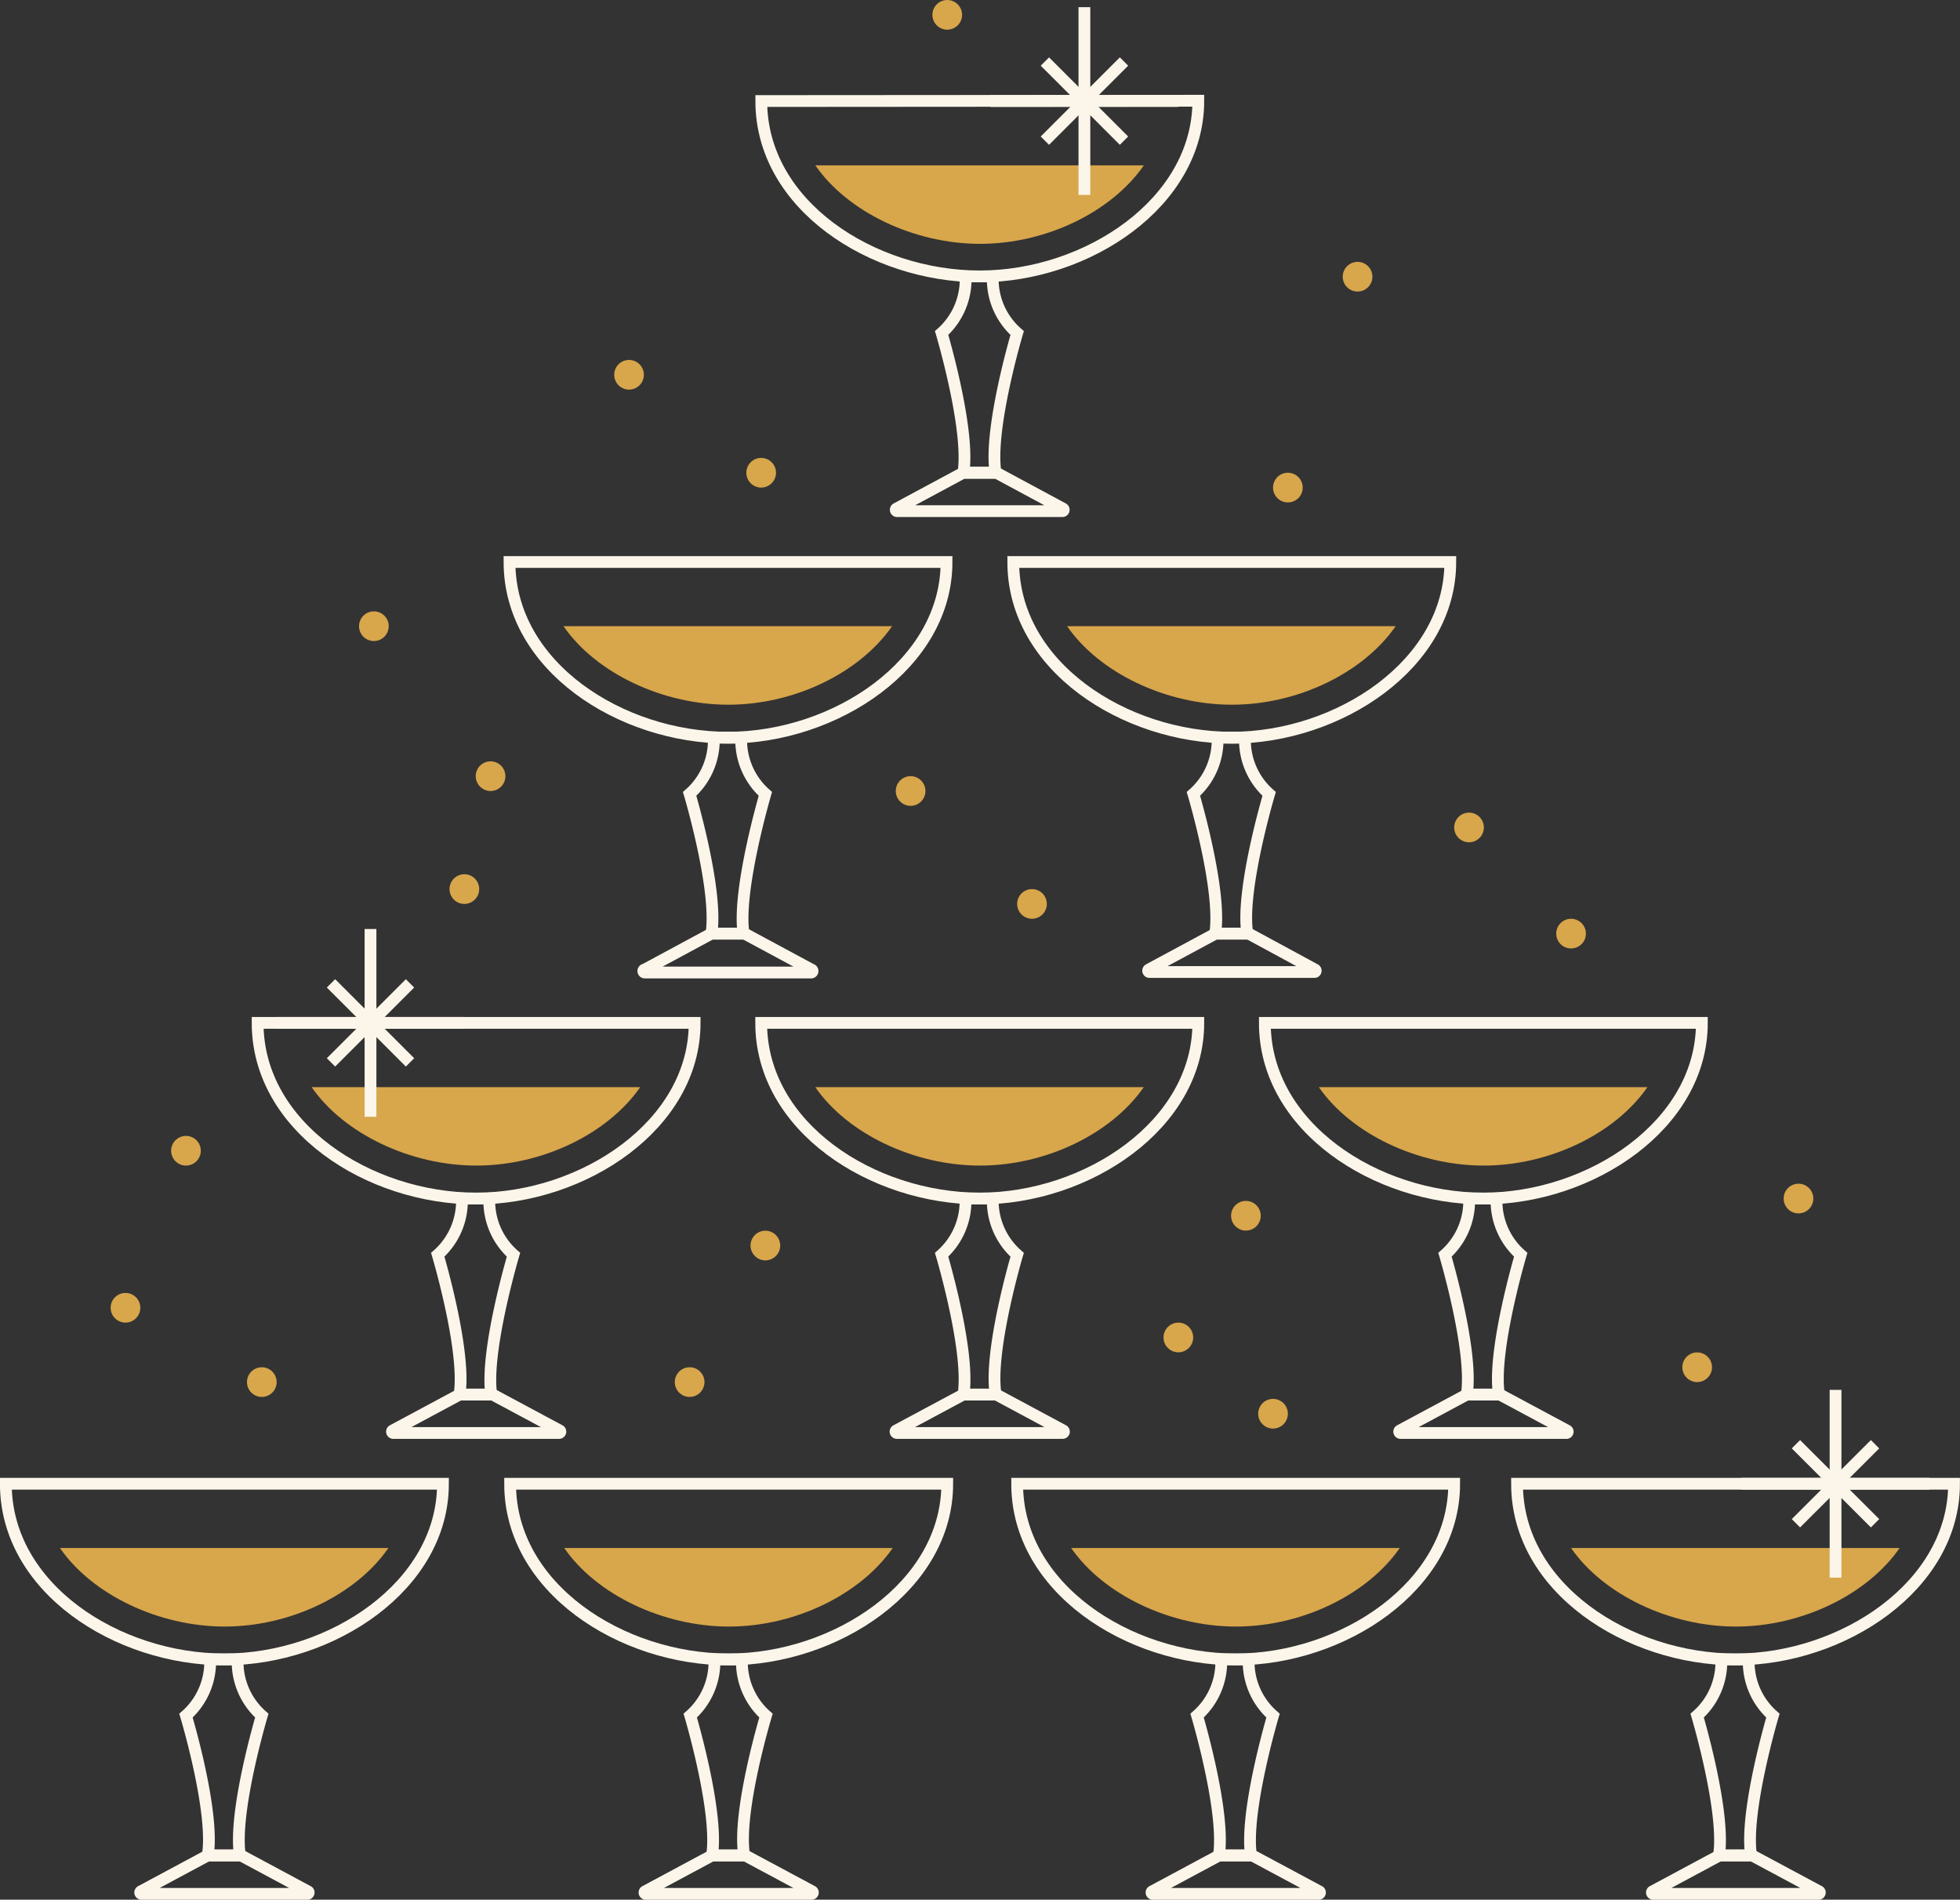 <svg xmlns="http://www.w3.org/2000/svg" viewBox="0 0 191.5 185.57"><rect x="0" y="0" width="191.5" height="185.57" fill="#333333" stroke="none"/><defs><style>.cls-1,.cls-3{fill:none;stroke:#fcf6ea;stroke-width:1.15px;}.cls-1{stroke-miterlimit:10;}.cls-2{fill:#d8a64b;}.cls-3{stroke-linejoin:bevel;}</style></defs><title>Asset 4</title><g id="Layer_2" data-name="Layer 2"><g id="Layer_1-2" data-name="Layer 1"><path class="cls-1" d="M74.38,9.87C74.38,20.07,85.27,27,95.73,27s21.35-7.17,21.35-17.16Z"/><path class="cls-2" d="M79.66,16.15c3.14,4.55,9.64,7.67,16.1,7.67s12.85-3.12,16-7.67Z"/><path class="cls-1" d="M99.38,32.53A7,7,0,0,1,97,27H94.34A7,7,0,0,1,92,32.53s2.8,9.4,2.13,13.65h3.14C96.58,41.93,99.38,32.53,99.38,32.53Z"/><path class="cls-3" d="M103.87,49.69l-6.52-3.51H94.11l-6.53,3.51a.13.13,0,0,0,.07.24h16.16A.13.13,0,0,0,103.87,49.69Z"/><path class="cls-1" d="M49.78,54.9c0,10.19,10.89,17.16,21.35,17.16S92.48,64.88,92.48,54.9Z"/><path class="cls-2" d="M55.06,61.17c3.13,4.55,9.63,7.67,16.1,7.67s12.84-3.12,16-7.67Z"/><path class="cls-1" d="M74.78,77.55a7,7,0,0,1-2.36-5.49H69.74a7,7,0,0,1-2.36,5.49s2.8,9.4,2.13,13.65h3.14C72,87,74.78,77.55,74.78,77.55Z"/><path class="cls-3" d="M79.27,94.71,72.75,91.2H69.51L63,94.71A.13.13,0,0,0,63,95H79.21A.13.13,0,0,0,79.27,94.71Z"/><path class="cls-1" d="M99,54.9c0,10.19,10.89,17.16,21.35,17.16s21.35-7.18,21.35-17.16Z"/><path class="cls-2" d="M104.26,61.17c3.14,4.55,9.64,7.67,16.1,7.67s12.85-3.12,16-7.67Z"/><path class="cls-1" d="M124,77.55a7,7,0,0,1-2.36-5.49h-2.68a7,7,0,0,1-2.36,5.49s2.8,9.4,2.13,13.65h3.14C121.18,87,124,77.55,124,77.55Z"/><path class="cls-3" d="M128.48,94.71,122,91.2h-3.24l-6.52,3.51a.13.13,0,0,0,.06.24h16.16A.13.13,0,0,0,128.48,94.71Z"/><path class="cls-1" d="M25.17,99.92c0,10.19,10.89,17.16,21.35,17.16s21.35-7.18,21.35-17.16Z"/><path class="cls-2" d="M30.45,106.2c3.14,4.54,9.64,7.66,16.1,7.66s12.85-3.12,16-7.66Z"/><path class="cls-1" d="M50.17,122.57a7,7,0,0,1-2.36-5.49H45.13a7,7,0,0,1-2.36,5.49s2.8,9.4,2.13,13.66H48C47.37,132,50.17,122.57,50.17,122.57Z"/><path class="cls-3" d="M54.67,139.73l-6.53-3.5H44.9l-6.52,3.5a.13.13,0,0,0,.06.25H54.61A.13.13,0,0,0,54.67,139.73Z"/><path class="cls-1" d="M74.37,99.92c0,10.19,10.9,17.16,21.36,17.16s21.35-7.18,21.35-17.16Z"/><path class="cls-2" d="M79.66,106.2c3.13,4.54,9.63,7.66,16.09,7.66s12.85-3.12,16-7.66Z"/><path class="cls-1" d="M99.38,122.57A7,7,0,0,1,97,117.08H94.33A7,7,0,0,1,92,122.57s2.8,9.4,2.14,13.66h3.14C96.58,132,99.38,122.57,99.38,122.57Z"/><path class="cls-3" d="M103.87,139.73l-6.52-3.5H94.11l-6.53,3.5a.13.13,0,0,0,.06.25h16.17A.13.13,0,0,0,103.87,139.73Z"/><path class="cls-1" d="M123.58,99.92c0,10.19,10.89,17.16,21.35,17.16s21.35-7.18,21.35-17.16Z"/><path class="cls-2" d="M128.86,106.2c3.14,4.54,9.64,7.66,16.1,7.66s12.85-3.12,16-7.66Z"/><path class="cls-1" d="M148.58,122.57a7,7,0,0,1-2.36-5.49h-2.68a7,7,0,0,1-2.36,5.49s2.8,9.4,2.13,13.66h3.14C145.78,132,148.58,122.57,148.58,122.57Z"/><path class="cls-3" d="M153.08,139.73l-6.53-3.5h-3.24l-6.52,3.5a.13.13,0,0,0,.06.25H153A.13.13,0,0,0,153.08,139.73Z"/><path class="cls-1" d="M.57,144.94c0,10.2,10.89,17.16,21.35,17.16s21.36-7.17,21.36-17.16Z"/><path class="cls-2" d="M5.86,151.22c3.13,4.54,9.63,7.67,16.09,7.67s12.85-3.13,16-7.67Z"/><path class="cls-1" d="M25.58,167.59a7,7,0,0,1-2.36-5.49H20.53a7,7,0,0,1-2.36,5.49S21,177,20.3,181.25h3.14C22.77,177,25.58,167.59,25.58,167.59Z"/><path class="cls-3" d="M30.07,184.75l-6.52-3.5H20.3l-6.52,3.5a.13.13,0,0,0,.06.25H30A.13.13,0,0,0,30.07,184.75Z"/><path class="cls-1" d="M49.84,144.94c0,10.2,10.89,17.16,21.35,17.16s21.36-7.17,21.36-17.16Z"/><path class="cls-2" d="M55.13,151.22c3.13,4.54,9.63,7.67,16.09,7.67s12.85-3.13,16-7.67Z"/><path class="cls-1" d="M74.84,167.59a7,7,0,0,1-2.35-5.49H69.8a7,7,0,0,1-2.36,5.49s2.8,9.41,2.13,13.66h3.14C72,177,74.84,167.59,74.84,167.59Z"/><path class="cls-3" d="M79.34,184.75l-6.53-3.5H69.57l-6.52,3.5a.13.13,0,0,0,.06.25H79.28A.13.13,0,0,0,79.34,184.75Z"/><path class="cls-1" d="M99.38,144.94c0,10.2,10.89,17.16,21.35,17.16s21.35-7.17,21.35-17.16Z"/><path class="cls-2" d="M104.66,151.22c3.14,4.54,9.64,7.67,16.1,7.67s12.85-3.13,16-7.67Z"/><path class="cls-1" d="M124.38,167.59A7,7,0,0,1,122,162.1h-2.68a7,7,0,0,1-2.36,5.49s2.8,9.41,2.13,13.66h3.14C121.58,177,124.38,167.59,124.38,167.59Z"/><path class="cls-3" d="M128.88,184.75l-6.53-3.5h-3.24l-6.52,3.5a.13.13,0,0,0,.06.25h16.16A.13.13,0,0,0,128.88,184.75Z"/><path class="cls-1" d="M148.22,144.94c0,10.2,10.89,17.16,21.35,17.16s21.35-7.17,21.35-17.16Z"/><path class="cls-2" d="M153.5,151.22c3.14,4.54,9.64,7.67,16.1,7.67s12.85-3.13,16-7.67Z"/><path class="cls-1" d="M173.22,167.59a7,7,0,0,1-2.36-5.49h-2.68a7,7,0,0,1-2.36,5.49s2.8,9.41,2.13,13.66h3.14C170.42,177,173.22,167.59,173.22,167.59Z"/><path class="cls-3" d="M177.72,184.75l-6.53-3.5H168l-6.52,3.5a.13.13,0,0,0,.06.25h16.16A.13.13,0,0,0,177.72,184.75Z"/><circle class="cls-2" cx="153.5" cy="91.2" r="1.45"/><circle class="cls-2" cx="45.37" cy="86.85" r="1.45"/><circle class="cls-2" cx="36.53" cy="61.17" r="1.45"/><circle class="cls-2" cx="47.93" cy="75.82" r="1.45"/><circle class="cls-2" cx="143.53" cy="80.83" r="1.45"/><circle class="cls-2" cx="74.37" cy="46.18" r="1.45"/><circle class="cls-2" cx="61.46" cy="36.61" r="1.45"/><circle class="cls-2" cx="125.83" cy="47.63" r="1.45"/><circle class="cls-2" cx="124.38" cy="138.1" r="1.45"/><circle class="cls-2" cx="115.13" cy="130.65" r="1.45"/><circle class="cls-2" cx="121.73" cy="118.76" r="1.45"/><circle class="cls-2" cx="132.64" cy="27.03" r="1.45"/><circle class="cls-2" cx="92.55" cy="1.45" r="1.45"/><circle class="cls-2" cx="165.82" cy="133.56" r="1.45"/><circle class="cls-2" cx="25.58" cy="135.01" r="1.45"/><circle class="cls-2" cx="12.26" cy="127.75" r="1.45"/><circle class="cls-2" cx="18.17" cy="112.41" r="1.45"/><circle class="cls-2" cx="67.38" cy="135.01" r="1.45"/><circle class="cls-2" cx="74.78" cy="121.67" r="1.45"/><circle class="cls-2" cx="100.83" cy="88.3" r="1.45"/><circle class="cls-2" cx="88.97" cy="77.27" r="1.45"/><circle class="cls-2" cx="175.72" cy="117.08" r="1.45"/><line class="cls-1" x1="179.34" y1="154.11" x2="179.34" y2="135.77"/><line class="cls-1" x1="188.51" y1="144.94" x2="170.16" y2="144.94"/><line class="cls-1" x1="183.2" y1="148.8" x2="175.47" y2="141.08"/><line class="cls-1" x1="183.2" y1="141.08" x2="175.47" y2="148.8"/><line class="cls-1" x1="36.2" y1="109.09" x2="36.2" y2="90.75"/><line class="cls-1" x1="45.37" y1="99.92" x2="27.03" y2="99.92"/><line class="cls-1" x1="40.06" y1="103.78" x2="32.34" y2="96.06"/><line class="cls-1" x1="40.06" y1="96.06" x2="32.34" y2="103.78"/><line class="cls-1" x1="105.95" y1="19.04" x2="105.95" y2="0.7"/><line class="cls-1" x1="115.13" y1="9.87" x2="96.78" y2="9.87"/><line class="cls-1" x1="109.82" y1="13.74" x2="102.09" y2="6.01"/><line class="cls-1" x1="109.82" y1="6.01" x2="102.09" y2="13.74"/></g></g></svg>
